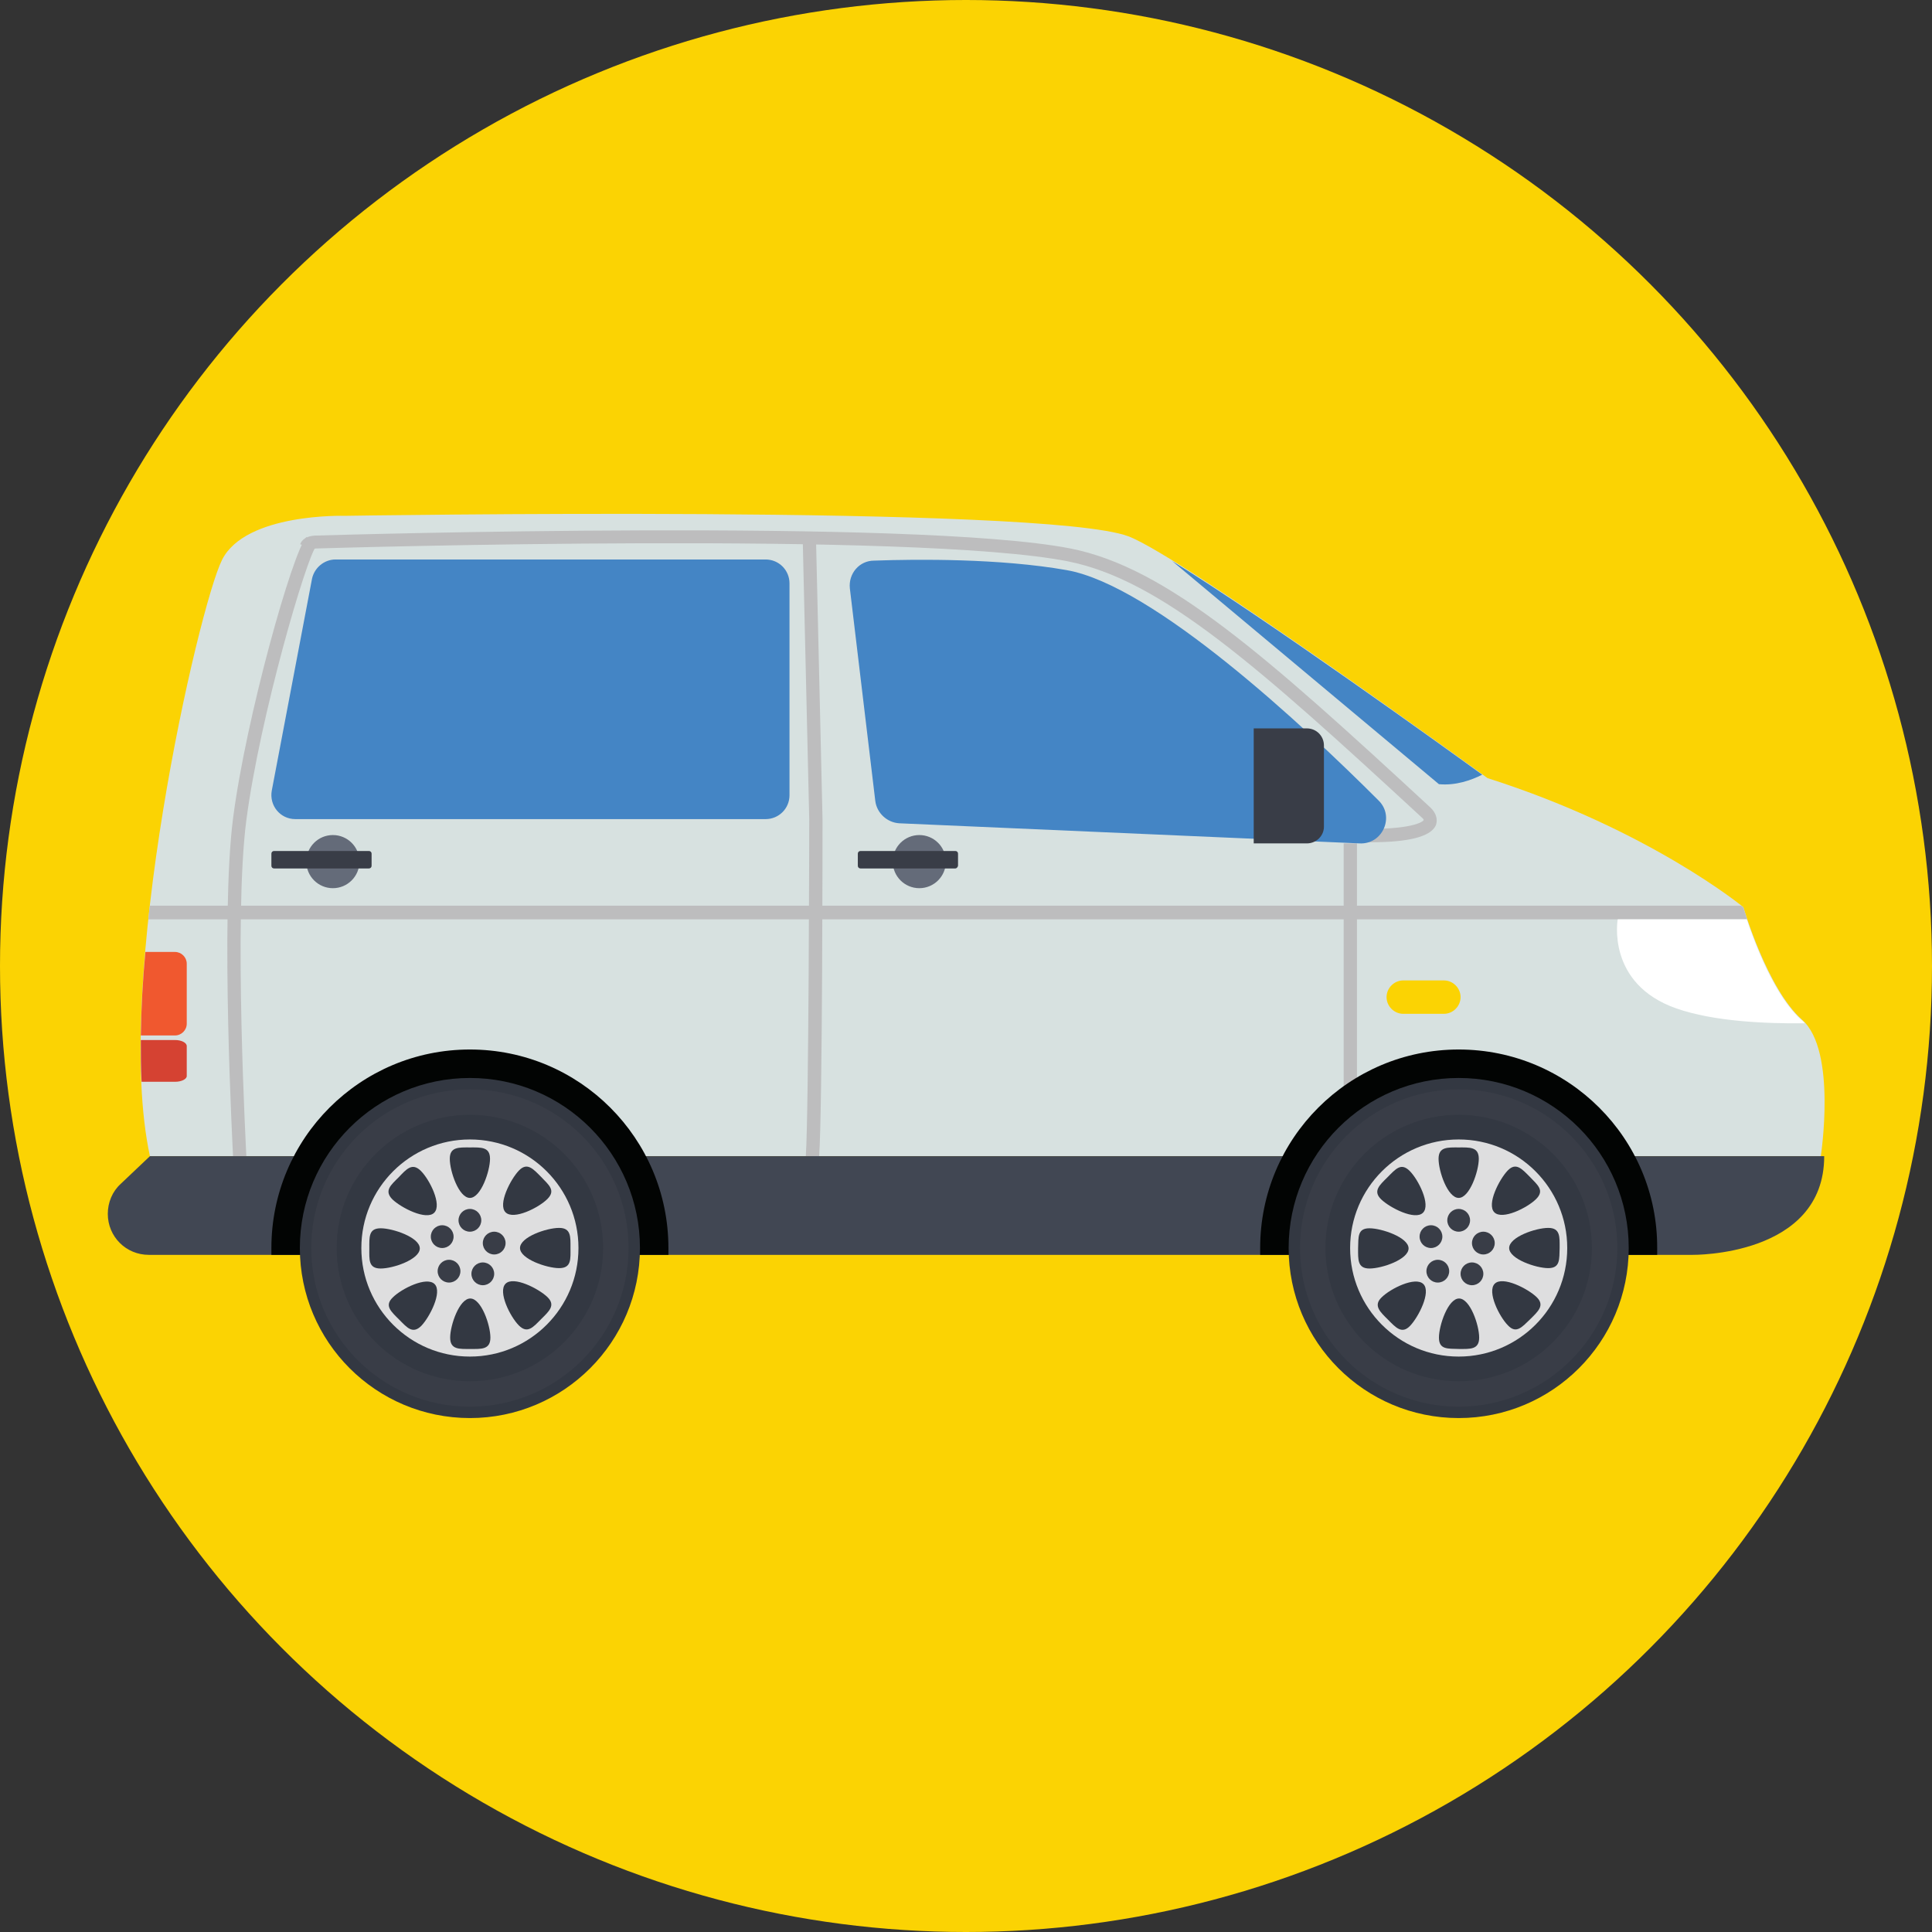 <?xml version="1.0" encoding="iso-8859-1"?>
<!-- Generator: Adobe Illustrator 19.0.0, SVG Export Plug-In . SVG Version: 6.00 Build 0)  -->
<svg version="1.1" id="Layer_1" xmlns="http://www.w3.org/2000/svg" xmlns:xlink="http://www.w3.org/1999/xlink" x="0px" y="0px"
	 viewBox="0 0 509 509" style="enable-background:new 0 0 509 509;" xml:space="preserve">
<rect x="0" y="0" width="509" height="509" fill="#333333" stroke="none"/>
<circle style="fill:#FBD303;" cx="254.5" cy="254.5" r="254.5"/>
<path style="fill:#D7E1E0;" d="M90.8,135.9c0,0-26.1-0.8-32.3,11.6s-28.9,111.4-19,157.1h115.6h324.6c0,0,4.3-27.8-4.9-35.9
	S459.3,239,459.3,239s-24.7-20.4-67.4-34c0,0-80.1-58.2-94.6-63.7C275,132.9,90.8,135.9,90.8,135.9z"/>
<g>
	<path style="fill:#BDBDBE;" d="M215.8,304.8l-3.5-0.2c0.8-12.4,0.9-87.9,0.9-88.7l-1.7-73.1l3.5-0.1l1.7,73.2
		C216.7,218.9,216.7,292.2,215.8,304.8z"/>
	<rect x="354" y="222.2" style="fill:#BDBDBE;" width="3.5" height="64.9"/>
	<path style="fill:#BDBDBE;" d="M61.4,304.7c0-0.6-3.4-62.7,0-89.1c3.4-26.5,15.7-70.2,19.3-74.1l2.4,2.2l0.2,0.2
		c-2.5,2.8-14.8,44.7-18.4,72.2c-3.4,26.1,0,87.9,0,88.5L61.4,304.7z"/>
</g>
<path style="fill:#414753;" d="M480.6,304.6H39.5l-7.7,7.3c-2.2,2-3.4,4.9-3.4,7.9l0,0c0,6,4.8,10.8,10.8,10.8h406.7
	C445.9,330.6,480.6,331.1,480.6,304.6z"/>
<g>
	<path style="fill:#020403;" d="M384.3,276.5c-28.9,0-52.3,23.4-52.3,52.3c0,0.6,0,1.2,0,1.8h104.6c0-0.6,0-1.2,0-1.8
		C436.7,299.9,413.2,276.5,384.3,276.5z"/>
	<path style="fill:#020403;" d="M123.8,276.5c-28.9,0-52.3,23.4-52.3,52.3c0,0.6,0,1.2,0,1.8h104.6c0-0.6,0-1.2,0-1.8
		C176.1,299.9,152.7,276.5,123.8,276.5z"/>
</g>
<path style="fill:#4485C5;" d="M77.8,215.8h123.9c3.5,0,6.3-2.8,6.3-6.3v-55.8c0-3.5-2.8-6.3-6.3-6.3H88.4c-3,0-5.6,2.2-6.2,5.1
	l-10.6,55.8C70.9,212.2,73.8,215.8,77.8,215.8z"/>
<circle style="fill:#333842;" cx="123.8" cy="328.8" r="44.8"/>
<circle style="fill:#393D47;" cx="123.8" cy="328.8" r="41.8"/>
<circle style="fill:#333842;" cx="123.8" cy="328.8" r="35.1"/>
<circle style="fill:#DEDEDF;" cx="123.8" cy="328.8" r="28.6"/>
<g>
	<circle style="fill:#393D47;" cx="123.8" cy="321.5" r="3"/>
	<circle style="fill:#393D47;" cx="116.5" cy="325.8" r="3"/>
	<circle style="fill:#393D47;" cx="118.3" cy="334.9" r="3"/>
	<circle style="fill:#393D47;" cx="127.2" cy="335.6" r="3"/>
	<circle style="fill:#393D47;" cx="130.2" cy="327.5" r="3"/>
</g>
<g>
	<path style="fill:#333842;" d="M129.1,305.3c0,3.2-2.4,10.3-5.3,10.3s-5.3-7-5.3-10.3c0-3.2,2.4-3,5.3-3
		C126.7,302.3,129.1,302.1,129.1,305.3z"/>
	<path style="fill:#333842;" d="M118.6,352.4c0-3.2,2.4-10.3,5.3-10.3s5.3,7,5.3,10.3c0,3.2-2.4,3-5.3,3S118.6,355.6,118.6,352.4z"
		/>
	<path style="fill:#333842;" d="M147.3,334.1c-3.2,0-10.3-2.4-10.3-5.3s7-5.3,10.3-5.3c3.2,0,3,2.4,3,5.3S150.6,334.1,147.3,334.1z"
		/>
	<path style="fill:#333842;" d="M100.3,323.6c3.2,0,10.3,2.4,10.3,5.3s-7,5.3-10.3,5.3s-3-2.4-3-5.3
		C97.3,325.9,97.1,323.6,100.3,323.6z"/>
	<path style="fill:#333842;" d="M144.2,315.9c-2.3,2.3-8.9,5.6-11,3.5s1.3-8.7,3.5-11s3.8-0.4,5.8,1.6
		C144.6,312.2,146.5,313.6,144.2,315.9z"/>
	<path style="fill:#333842;" d="M103.5,341.8c2.3-2.3,8.9-5.6,11-3.5s-1.3,8.7-3.5,11c-2.3,2.3-3.8,0.4-5.8-1.6
		C103,345.5,101.2,344,103.5,341.8z"/>
	<path style="fill:#333842;" d="M136.7,349.2c-2.3-2.3-5.6-8.9-3.5-11s8.7,1.3,11,3.5s0.4,3.8-1.6,5.8
		C140.5,349.6,139,351.5,136.7,349.2z"/>
	<path style="fill:#333842;" d="M110.9,308.5c2.3,2.3,5.6,8.9,3.5,11s-8.7-1.3-11-3.5c-2.3-2.3-0.4-3.8,1.6-5.8
		C107.1,308,108.6,306.2,110.9,308.5z"/>
	<circle style="fill:#333842;" cx="384.3" cy="328.8" r="44.8"/>
</g>
<circle style="fill:#393D47;" cx="384.3" cy="328.8" r="41.8"/>
<circle style="fill:#333842;" cx="384.3" cy="328.8" r="35.1"/>
<circle style="fill:#DEDEDF;" cx="384.3" cy="328.8" r="28.6"/>
<g>
	<circle style="fill:#393D47;" cx="384.3" cy="321.5" r="3"/>
	<circle style="fill:#393D47;" cx="377" cy="325.8" r="3"/>
	<circle style="fill:#393D47;" cx="378.8" cy="334.9" r="3"/>
	<circle style="fill:#393D47;" cx="387.8" cy="335.6" r="3"/>
	<circle style="fill:#393D47;" cx="390.8" cy="327.5" r="3"/>
</g>
<g>
	<path style="fill:#333842;" d="M389.6,305.3c0,3.2-2.4,10.3-5.3,10.3s-5.3-7-5.3-10.3c0-3.2,2.4-3,5.3-3S389.6,302.1,389.6,305.3z"
		/>
	<path style="fill:#333842;" d="M379.1,352.4c0-3.2,2.4-10.3,5.3-10.3s5.3,7,5.3,10.3c0,3.2-2.4,3-5.3,3
		C381.4,355.3,379.1,355.6,379.1,352.4z"/>
	<path style="fill:#333842;" d="M407.9,334.1c-3.2,0-10.3-2.4-10.3-5.3s7-5.3,10.3-5.3c3.2,0,3,2.4,3,5.3
		C410.8,331.7,411.1,334.1,407.9,334.1z"/>
	<path style="fill:#333842;" d="M360.8,323.6c3.2,0,10.3,2.4,10.3,5.3s-7,5.3-10.3,5.3c-3.2,0-3-2.4-3-5.3
		C357.9,325.9,357.6,323.6,360.8,323.6z"/>
	<path style="fill:#333842;" d="M404.7,315.9c-2.3,2.3-8.9,5.6-11,3.5s1.3-8.7,3.5-11s3.8-0.4,5.8,1.6
		C405.1,312.2,407,313.6,404.7,315.9z"/>
	<path style="fill:#333842;" d="M364,341.8c2.3-2.3,8.9-5.6,11-3.5s-1.3,8.7-3.5,11s-3.8,0.4-5.8-1.6S361.7,344,364,341.8z"/>
	<path style="fill:#333842;" d="M397.3,349.2c-2.3-2.3-5.6-8.9-3.5-11s8.7,1.3,11,3.5s0.4,3.8-1.6,5.8
		C401,349.6,399.5,351.5,397.3,349.2z"/>
	<path style="fill:#333842;" d="M371.4,308.5c2.3,2.3,5.6,8.9,3.5,11s-8.7-1.3-11-3.5s-0.4-3.8,1.6-5.8
		C367.7,308,369.1,306.2,371.4,308.5z"/>
</g>
<path style="fill:#BDBDBE;" d="M39.1,242.2h421.2c-0.6-1.9-1-3.1-1-3.1s-0.2-0.2-0.6-0.5H39.5C39.3,239.8,39.2,241,39.1,242.2z"/>
<path style="fill:#4485C5;" d="M390.5,204.1c-8.8-6.4-57.4-41.4-81.7-56.3l70.3,58.8C383.5,207,387.5,205.6,390.5,204.1z"/>
<circle style="fill:#646B79;" cx="87.7" cy="227" r="7"/>
<path style="fill:#393D47;" d="M97.2,228.8h-25c-0.4,0-0.7-0.3-0.7-0.7v-3.2c0-0.4,0.3-0.7,0.7-0.7h25c0.4,0,0.7,0.3,0.7,0.7v3.2
	C97.9,228.5,97.6,228.8,97.2,228.8z"/>
<circle style="fill:#646B79;" cx="242.2" cy="227" r="7"/>
<path style="fill:#393D47;" d="M251.7,228.8h-25c-0.4,0-0.7-0.3-0.7-0.7v-3.2c0-0.4,0.3-0.7,0.7-0.7h25c0.4,0,0.7,0.3,0.7,0.7v3.2
	C252.3,228.5,252,228.8,251.7,228.8z"/>
<path style="fill:#BDBDBE;" d="M361.1,221.9c-2,0-4.1-0.1-6.4-0.2l0.2-3.5c15.4,0.8,19.9-1.4,20.2-2.2l0,0c0,0-0.1-0.3-0.6-0.7
	c-43.1-39.8-68.6-62.5-93.1-67.4c-40.3-8-191.6-3.6-198-3.4c-0.8,0-1.1,0.2-1.1,0.2s0.1-0.1,0.2-0.4l-3.4-0.9
	c0.1-0.4,0.8-2.2,4.1-2.3c6.4-0.2,158-4.6,198.8,3.4c25.4,5,51.3,28,94.8,68.2c2.1,2,1.8,3.8,1.5,4.7
	C377,220.4,371.2,221.9,361.1,221.9z"/>
<path style="fill:#4485C5;" d="M223.9,155l6.7,56c0.4,3.2,3.1,5.7,6.3,5.9l121.3,5.3c6.1,0.3,9.3-7.1,5-11.3
	c-19.6-19.6-59.3-56.7-82.2-60.7c-17.5-3.1-39.5-2.9-50.7-2.5C226.4,147.7,223.5,151.1,223.9,155z"/>
<path style="fill:#393D47;" d="M344.3,222.2h-14v-30.3h14c2.5,0,4.5,2,4.5,4.5v21.4C348.8,220.2,346.8,222.2,344.3,222.2z"/>
<path style="fill:#FFFFFF;" d="M460.2,242.2h-34c0,0-3.1,17,15.5,23.5c9.8,3.4,23.2,4,33.8,3.9c-0.3-0.3-0.5-0.6-0.8-0.8
	C467.6,262.6,462.3,248.5,460.2,242.2z"/>
<path style="fill:#FBD303;" d="M380.4,258.3h-10.7c-2.4,0-4.4,2-4.4,4.4s2,4.4,4.4,4.4h10.7c2.4,0,4.4-2,4.4-4.4
	S382.8,258.3,380.4,258.3z"/>
<path style="fill:#F0582F;" d="M46.1,272.8c1.7,0,3.1-1.4,3.1-3.1v-15.8c0-1.7-1.4-3.1-3.1-3.1h-7.8c-0.7,7.5-1.1,15-1.2,22H46.1z"
	/>
<path style="fill:#D54232;" d="M49.2,283.5v-7.9c0-0.9-1.4-1.6-3.1-1.6h-9c0,3.8,0,7.5,0.2,11h8.9C47.8,285,49.2,284.3,49.2,283.5z"
	/>
<g>
</g>
<g>
</g>
<g>
</g>
<g>
</g>
<g>
</g>
<g>
</g>
<g>
</g>
<g>
</g>
<g>
</g>
<g>
</g>
<g>
</g>
<g>
</g>
<g>
</g>
<g>
</g>
<g>
</g>
</svg>
